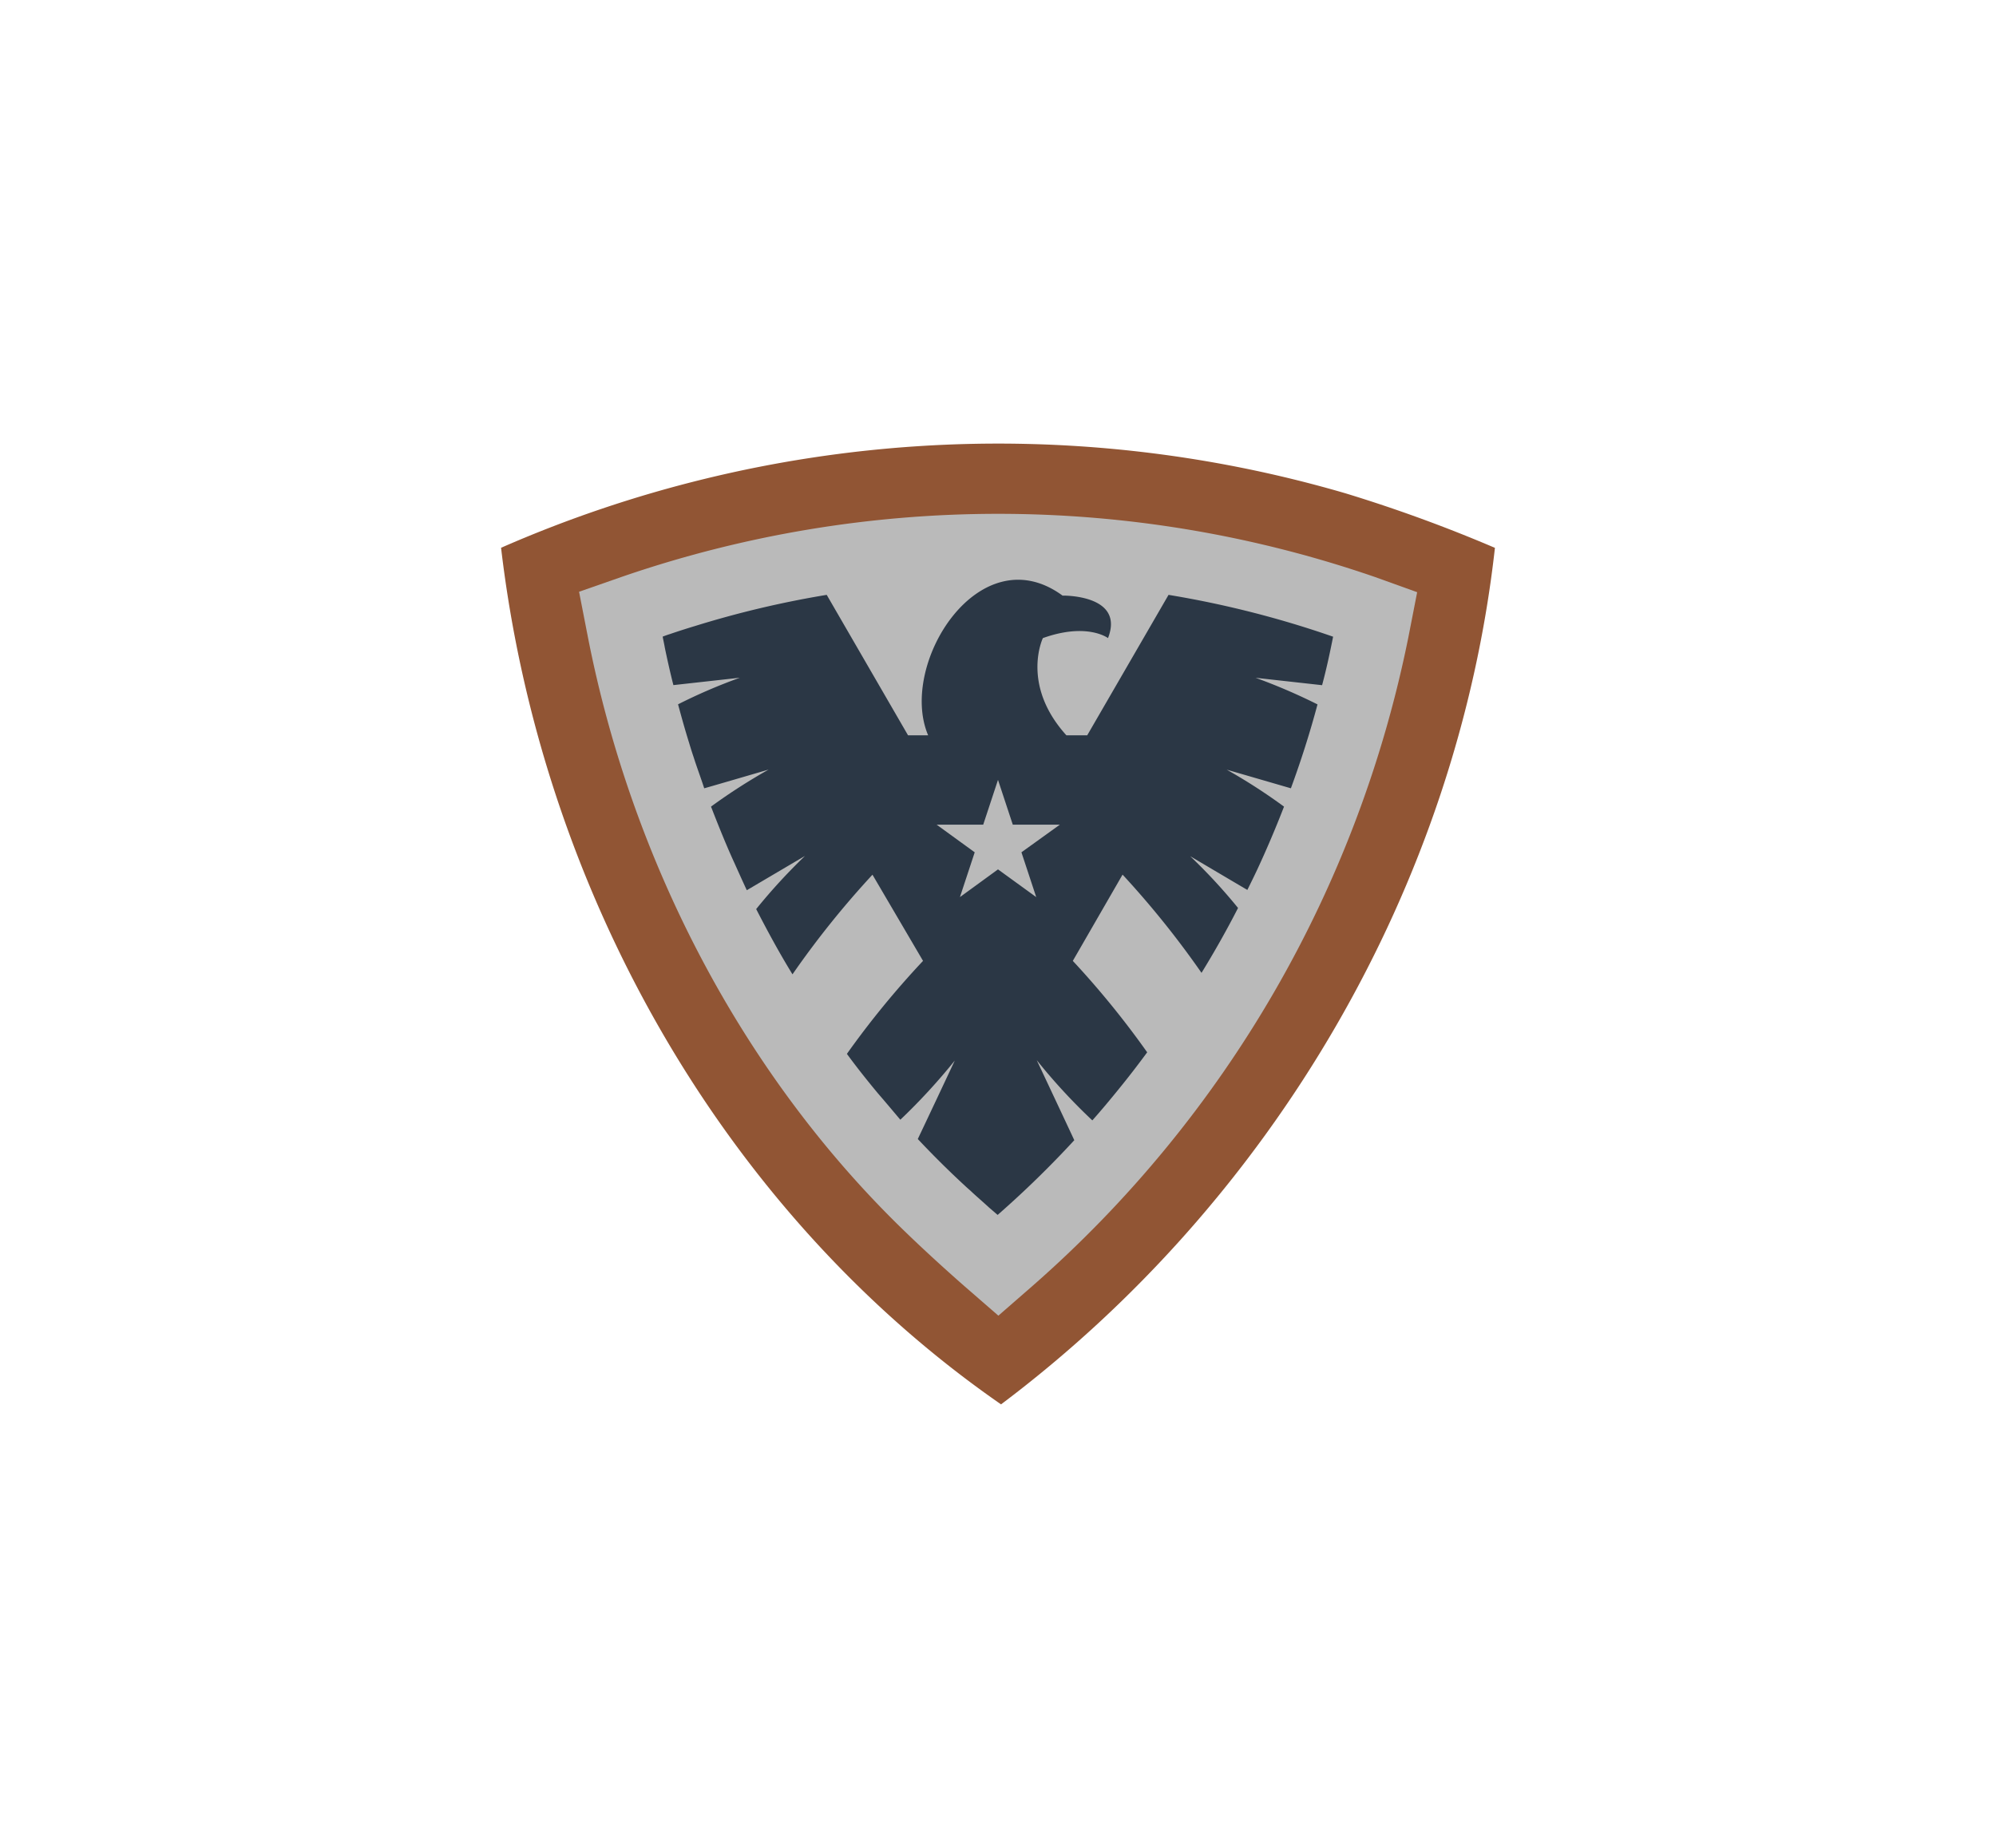 <?xml version="1.0" encoding="UTF-8"?> <svg xmlns="http://www.w3.org/2000/svg" viewBox="0 0 270 250"><defs><style>.cls-1{fill:#915534;}.cls-2{fill:#bababa;}.cls-3{fill:#2b3745;}.cls-4{fill:none;}</style></defs><g id="Content"><path class="cls-1" d="M202.22,74.12c-5.11,45.79-30.06,88.26-66.81,115.88C97.34,163.59,73.15,119.83,67.78,74.11A167.44,167.44,0,0,1,182,66.74,199.5,199.5,0,0,1,202.22,74.12Z"></path><path class="cls-2" d="M191.7,80.12l-1.16,5.95A158.15,158.15,0,0,1,139.64,174l-4.59,4-4.6-4c-.89-.78-1.82-1.61-2.74-2.44-2.21-2-4.35-4-6.45-6.07l-.1-.1C99.68,144.11,85.27,115.63,79.5,86.06l-1.17-6,5.73-2a156.27,156.27,0,0,1,101.92,0Z"></path><path class="cls-3" d="M180.33,86.14l-.61-.21a134,134,0,0,0-21.65-5.45l-11,19h-2.82c-6.2-6.85-3.18-13.15-3.18-13.15,6-2.15,8.81,0,8.81,0,2.31-5.92-6.15-5.75-6.15-5.75-11.25-8.25-22.26,9.3-18.18,18.9h-2.72l-11-19A133.17,133.17,0,0,0,94,84.7c-1.09.33-2.23.69-3.36,1.08-.34.1-.68.23-1,.35.09.51.21,1,.29,1.49h0c.35,1.69.74,3.43,1.16,5.07l9-1a73.28,73.28,0,0,0-8.37,3.6c.52,1.92.94,3.43,1.52,5.29.19.64.38,1.25.58,1.83.45,1.42,1,2.87,1.44,4.24.3-.07,8.43-2.45,8.71-2.53a78.17,78.17,0,0,0-7.78,5c0,.12.09.21.11.32.85,2.18,1.76,4.45,2.72,6.6.73,1.6,1.3,2.9,2,4.4l7.87-4.64a78,78,0,0,0-6.6,7.19c1.54,3,3.17,6,4.91,8.83a123,123,0,0,1,10.82-13.48L124.86,130a119.18,119.18,0,0,0-10.3,12.58c1.33,1.82,2.79,3.65,4.23,5.38h0c1,1.15,2,2.35,3,3.53a81.91,81.91,0,0,0,7.36-8c-.93,2-4.17,8.87-5,10.61,1.88,2,3.88,4,5.91,5.89h0c.4.37.79.74,1.19,1.08.83.79,1.72,1.54,2.54,2.3h0l1.16,1a135.53,135.53,0,0,0,10.37-10.11c-.85-1.83-4.14-8.83-5.08-10.83a78.93,78.93,0,0,0,7.52,8.15c1.23-1.38,2.51-2.92,3.6-4.27h0c1.31-1.6,2.58-3.26,3.82-4.94A119.4,119.4,0,0,0,145.12,130l6.73-11.67a122.77,122.77,0,0,1,10.68,13.29c1.74-2.83,3.43-5.82,4.94-8.78,0,0,0,0,0,0a74.89,74.89,0,0,0-6.47-7c.35.2,7.66,4.53,7.73,4.56.46-.93.93-1.88,1.37-2.82h0c1.29-2.78,2.49-5.61,3.59-8.45a76.81,76.81,0,0,0-7.75-5l8.68,2.52c1.39-3.79,2.58-7.53,3.6-11.35a78.17,78.17,0,0,0-8.38-3.6l9,1C179.42,90.55,179.89,88.36,180.33,86.14Zm-42.16,29.17,2,6.06L135,117.62l-5.15,3.75,2-6.06-5.15-3.74H133l2-6.06,2,6.06h6.37Z"></path></g><g id="Invisible_Borders" data-name="Invisible Borders"><rect class="cls-4" width="270" height="250"></rect></g></svg> 